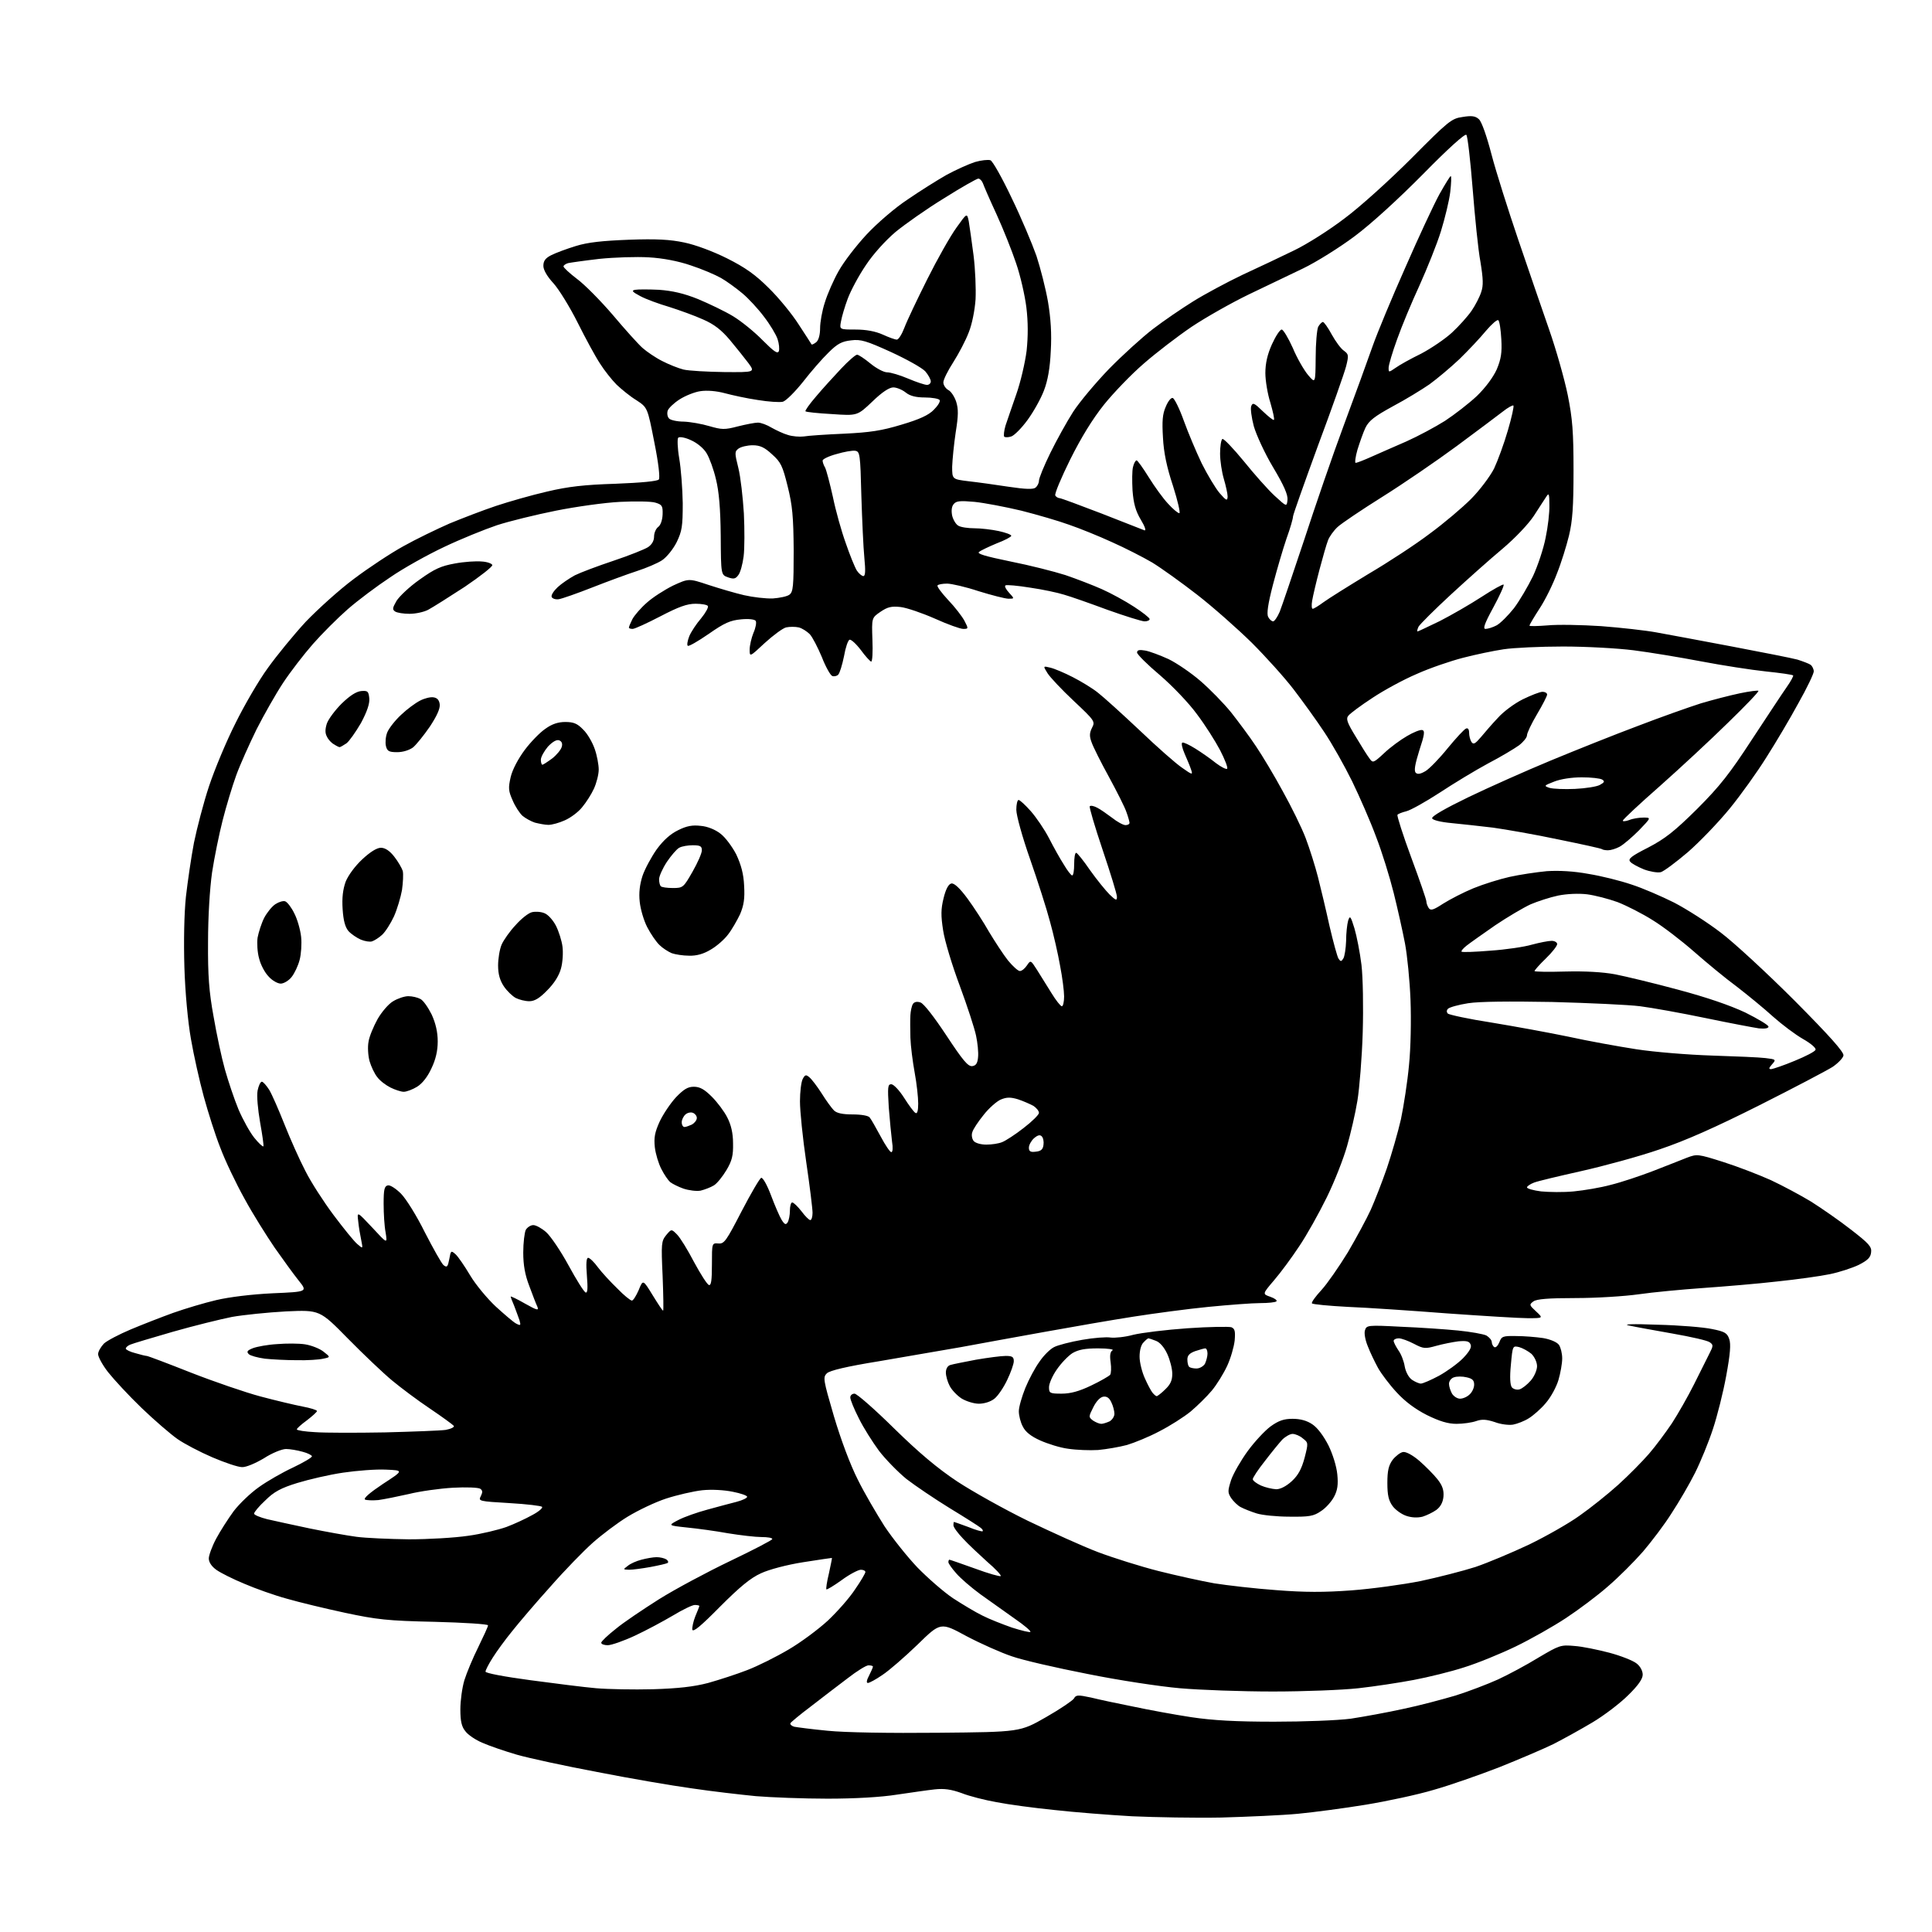 <?xml version="1.0" encoding="UTF-8" standalone="no"?>
<svg 
  version="1.1" 
  xmlns="http://www.w3.org/2000/svg" 
  xmlns:xlink="http://www.w3.org/1999/xlink" 
  xmlns:svg="http://www.w3.org/2000/svg"
  xmlns:rdf="http://www.w3.org/1999/02/22-rdf-syntax-ns#"
  xmlns:cc="http://creativecommons.org/ns#"
  xmlns:dc="http://purl.org/dc/elements/1.1/"
  viewBox="0 0 768 768"
  width="768"
  height="768"
>
<style>svg {background-color: white; }</style>"
<path stroke="none" fill="black" fill-rule="evenodd" d="M485.5,722.5C475.1,722.7 459.1,722.4 450.1,722.0C441.1,721.5 427.1,720.4 419.1,719.5C411.1,718.7 400.7,717.3 396.2,716.4C391.6,715.6 385.3,714.0 382.3,712.8C378.1,711.3 375.4,710.9 371.6,711.3C368.8,711.6 362.0,712.6 356.5,713.4C350.3,714.4 339.8,715.0 329.0,715.0C319.4,715.0 306.6,714.5 300.5,714.0C294.4,713.4 283.0,712.1 275.0,710.9C267.0,709.8 250.1,706.9 237.4,704.4C224.6,702.0 210.3,698.9 205.4,697.5C200.6,696.1 194.5,694.0 191.8,692.8C189.1,691.7 186.0,689.6 185.0,688.2C183.5,686.4 183.0,684.2 183.0,679.5C183.0,676.1 183.7,670.9 184.6,667.9C185.5,665.0 188.0,659.0 190.1,654.8C192.2,650.5 194.0,646.6 194.0,646.1C194.0,645.6 184.4,645.0 172.8,644.7C154.0,644.3 149.8,643.8 137.1,641.1C129.2,639.4 118.8,636.9 114.0,635.5C109.2,634.2 101.6,631.5 97.2,629.6C92.8,627.8 87.8,625.3 86.1,624.1C84.1,622.7 83.0,621.0 83.0,619.5C83.0,618.3 84.3,614.7 85.9,611.7C87.5,608.7 90.7,603.7 92.9,600.7C95.2,597.7 99.7,593.4 103.0,591.1C106.2,588.8 112.3,585.3 116.4,583.4C120.6,581.4 124.0,579.4 124.0,578.9C124.0,578.5 122.3,577.6 120.3,577.1C118.2,576.5 115.2,576.0 113.7,576.0C112.1,576.0 108.1,577.6 104.9,579.7C101.5,581.7 97.8,583.3 96.2,583.2C94.6,583.2 89.3,581.4 84.4,579.3C79.5,577.2 73.2,573.9 70.5,572.0C67.8,570.1 61.4,564.6 56.3,559.7C51.2,554.8 45.3,548.4 43.0,545.5C40.8,542.7 39.0,539.4 39.0,538.3C39.0,537.2 40.1,535.4 41.3,534.1C42.6,532.9 47.4,530.4 51.9,528.5C56.4,526.6 64.1,523.6 68.8,521.9C73.6,520.2 81.3,517.9 86.0,516.8C91.1,515.6 100.0,514.5 108.4,514.1C122.3,513.5 122.3,513.5 118.7,509.0C116.7,506.5 112.5,500.7 109.2,496.0C106.0,491.3 100.5,482.6 97.2,476.5C93.8,470.4 89.5,461.4 87.6,456.3C85.6,451.3 82.7,442.1 81.0,435.9C79.3,429.7 77.0,419.4 75.9,413.0C74.7,406.3 73.6,394.4 73.3,384.5C73.0,374.1 73.2,363.3 73.9,356.5C74.6,350.4 76.0,340.8 77.1,335.0C78.3,329.2 80.9,319.1 83.1,312.5C85.3,305.9 90.0,294.6 93.6,287.5C97.1,280.4 102.9,270.4 106.5,265.5C110.0,260.6 116.8,252.3 121.5,247.2C126.3,242.2 134.9,234.4 140.7,230.1C146.4,225.8 155.3,219.9 160.4,217.1C165.4,214.3 173.7,210.3 178.7,208.1C183.8,206.0 192.1,202.8 197.2,201.1C202.3,199.4 211.4,196.8 217.5,195.4C226.0,193.4 232.2,192.7 244.7,192.3C254.9,191.9 261.3,191.3 261.9,190.6C262.4,189.9 261.8,184.2 260.1,175.8C257.4,162.0 257.4,162.0 253.0,159.1C250.5,157.6 247.0,154.7 245.1,152.9C243.2,151.0 240.2,147.2 238.5,144.5C236.7,141.8 232.7,134.4 229.6,128.2C226.5,122.0 222.1,114.9 220.0,112.6C217.5,109.9 216.0,107.3 216.0,105.7C216.0,103.7 216.8,102.6 219.2,101.4C221.0,100.5 225.3,98.9 228.9,97.8C233.7,96.3 239.6,95.7 250.0,95.3C260.8,94.9 266.4,95.2 272.0,96.4C276.4,97.3 283.4,99.9 289.0,102.7C296.2,106.3 300.3,109.2 305.6,114.5C309.5,118.3 314.9,124.9 317.5,129.0C320.2,133.1 322.5,136.7 322.6,136.9C322.8,137.1 323.6,136.7 324.5,136.0C325.4,135.2 326.0,133.1 326.0,130.5C326.0,128.1 326.8,123.5 327.9,120.2C328.9,116.9 331.4,111.2 333.4,107.7C335.4,104.1 340.4,97.6 344.5,93.2C348.6,88.8 355.9,82.5 360.8,79.3C365.6,76.0 372.6,71.6 376.3,69.5C380.0,67.5 385.1,65.2 387.6,64.4C390.0,63.7 392.8,63.4 393.7,63.7C394.6,64.0 398.4,70.8 402.1,78.6C405.9,86.4 410.3,96.9 412.0,101.7C413.6,106.6 415.7,114.8 416.6,120.0C417.7,126.6 418.1,132.6 417.7,139.5C417.4,146.3 416.5,151.3 415.0,155.2C413.8,158.4 410.9,163.6 408.5,166.9C406.1,170.2 403.2,173.1 402.0,173.5C400.8,173.9 399.6,173.9 399.2,173.6C398.9,173.2 399.1,171.3 399.7,169.2C400.4,167.2 402.3,161.5 404.0,156.7C405.7,151.9 407.5,144.1 408.1,139.4C408.7,133.6 408.7,128.0 408.0,122.2C407.4,117.4 405.6,109.5 403.9,104.6C402.3,99.8 398.8,91.0 396.1,85.1C393.4,79.3 391.0,73.7 390.7,72.8C390.3,71.8 389.5,71.0 388.9,71.0C388.3,71.0 382.1,74.5 375.3,78.8C368.4,83.0 359.8,89.1 356.0,92.2C352.0,95.6 347.1,101.0 344.2,105.4C341.4,109.5 338.2,115.5 337.0,118.7C335.8,121.9 334.6,126.0 334.3,127.8C333.7,131.0 333.7,131.0 340.1,131.0C344.3,131.0 348.0,131.7 350.9,133.0C353.3,134.1 355.8,135.0 356.5,135.0C357.2,135.0 358.5,132.9 359.5,130.3C360.5,127.6 364.6,119.0 368.6,111.0C372.6,103.0 377.8,93.8 380.2,90.5C384.4,84.6 384.4,84.6 385.1,88.0C385.4,89.9 386.3,96.0 387.0,101.5C387.7,107.0 388.0,114.9 387.8,119.0C387.5,123.3 386.4,128.9 385.1,132.1C383.9,135.3 381.1,140.6 379.0,143.9C376.8,147.3 375.0,150.9 375.0,152.0C375.0,153.1 375.9,154.4 376.9,155.0C378.0,155.5 379.4,157.6 380.1,159.7C381.0,162.6 381.0,165.1 379.9,171.9C379.2,176.6 378.6,182.7 378.5,185.5C378.5,190.5 378.5,190.5 385.0,191.3C388.6,191.7 395.8,192.7 401.0,193.5C407.7,194.5 410.8,194.6 411.7,193.8C412.4,193.2 413.0,192.0 413.0,191.1C413.0,190.1 415.0,185.2 417.5,180.1C420.0,175.0 424.1,167.6 426.6,163.7C429.2,159.7 435.6,152.1 440.9,146.6C446.2,141.2 454.0,134.1 458.3,130.8C462.6,127.5 469.8,122.6 474.3,119.8C478.8,117.0 487.7,112.2 494.0,109.2C500.3,106.3 509.6,101.9 514.5,99.5C519.5,97.1 528.5,91.4 534.5,86.8C540.7,82.2 552.3,71.7 561.1,62.9C575.8,48.1 577.0,47.1 581.4,46.5C585.0,45.9 586.5,46.1 587.9,47.4C589.0,48.4 591.0,54.1 592.9,61.4C594.7,68.3 599.5,83.4 603.5,95.2C607.5,106.9 613.0,123.0 615.8,131.0C618.6,139.0 621.9,150.7 623.2,157.0C625.1,166.5 625.5,171.7 625.5,187.0C625.5,201.4 625.1,207.1 623.7,212.9C622.7,217.0 620.6,223.8 618.9,228.0C617.3,232.3 614.2,238.6 612.0,241.9C609.8,245.3 608.0,248.3 608.0,248.7C608.0,249.0 611.3,248.9 615.2,248.6C619.2,248.2 628.8,248.4 636.5,248.9C644.3,249.5 654.2,250.6 658.5,251.4C662.9,252.2 676.4,254.7 688.5,257.0C700.6,259.3 712.3,261.6 714.5,262.2C716.7,262.9 719.1,263.8 719.8,264.3C720.4,264.8 721.0,266.0 721.0,266.9C721.0,267.8 718.3,273.5 714.9,279.5C711.6,285.6 705.9,295.2 702.2,301.0C698.6,306.8 692.0,316.0 687.6,321.4C683.1,326.9 675.7,334.6 671.0,338.7C666.3,342.7 661.5,346.3 660.2,346.7C658.9,347.0 655.9,346.5 653.5,345.6C651.1,344.6 648.6,343.3 648.0,342.5C647.1,341.4 648.5,340.3 655.2,336.9C661.9,333.4 665.6,330.5 674.6,321.6C683.7,312.5 687.6,307.5 696.4,294.0C702.4,284.9 708.5,275.6 710.2,273.2C711.9,270.8 713.0,268.7 712.8,268.5C712.6,268.2 707.7,267.5 701.9,266.9C696.2,266.3 684.6,264.5 676.2,262.9C667.8,261.3 655.7,259.3 649.4,258.5C643.1,257.7 630.5,257.0 621.4,257.0C612.3,257.0 601.6,257.5 597.7,258.1C593.7,258.7 586.5,260.2 581.5,261.5C576.5,262.8 568.3,265.6 563.2,267.9C558.0,270.1 550.1,274.4 545.6,277.4C541.0,280.4 536.7,283.6 536.0,284.5C535.0,285.7 535.4,287.1 538.9,292.8C541.1,296.5 543.6,300.5 544.4,301.5C545.7,303.4 546.0,303.3 550.2,299.4C552.6,297.1 556.7,294.1 559.3,292.6C561.8,291.1 564.6,290.0 565.3,290.2C566.5,290.4 566.3,292.0 564.2,298.3C562.5,303.8 562.0,306.4 562.8,307.2C563.5,307.9 564.7,307.7 566.7,306.5C568.2,305.6 572.2,301.5 575.5,297.4C578.8,293.4 582.1,289.8 582.8,289.6C583.5,289.3 584.0,289.9 584.0,291.3C584.0,292.5 584.4,294.1 584.9,294.9C585.7,296.1 586.4,295.7 588.7,293.0C590.2,291.2 593.2,287.7 595.4,285.4C597.5,283.0 601.9,279.7 605.3,278.0C608.6,276.4 612.1,275.0 613.2,275.0C614.2,275.0 615.0,275.5 615.0,276.1C615.0,276.7 613.2,280.2 611.0,283.9C608.8,287.6 607.0,291.4 607.0,292.3C607.0,293.2 605.5,295.0 603.8,296.3C602.0,297.6 596.5,300.9 591.5,303.5C586.5,306.2 577.9,311.4 572.3,315.1C566.6,318.8 560.7,322.1 559.0,322.5C557.4,322.9 555.8,323.5 555.5,323.9C555.3,324.4 557.7,332.0 561.0,340.9C564.3,349.8 567.0,357.6 567.0,358.3C567.0,359.0 567.4,360.1 567.9,360.9C568.7,362.1 569.7,361.8 573.7,359.2C576.4,357.5 581.8,354.7 585.7,353.1C589.6,351.5 596.0,349.5 600.0,348.6C604.0,347.7 610.7,346.7 614.9,346.3C619.8,346.0 625.6,346.3 631.5,347.4C636.5,348.2 644.1,350.1 648.5,351.6C652.9,353.0 660.5,356.3 665.5,358.8C670.5,361.4 678.8,366.7 684.0,370.7C689.2,374.6 702.4,386.8 713.4,397.8C727.4,411.9 733.1,418.3 732.8,419.6C732.6,420.6 730.7,422.6 728.5,424.1C726.3,425.5 713.2,432.4 699.5,439.3C682.0,448.1 670.1,453.4 659.7,456.9C651.6,459.7 637.6,463.5 628.7,465.5C619.8,467.5 611.3,469.5 609.8,470.1C608.2,470.7 607.0,471.6 607.0,472.0C607.0,472.5 609.5,473.2 612.6,473.6C615.7,473.9 621.5,474.0 625.6,473.6C629.7,473.2 636.3,472.1 640.3,471.0C644.4,470.0 651.9,467.5 657.1,465.5C662.3,463.5 668.3,461.1 670.6,460.2C674.6,458.7 674.9,458.7 685.0,461.9C690.7,463.7 699.2,467.0 703.9,469.1C708.6,471.3 715.9,475.2 720.0,477.7C724.1,480.3 731.2,485.2 735.8,488.8C742.9,494.3 744.1,495.6 743.8,497.8C743.6,499.9 742.4,501.0 738.9,502.8C736.4,504.0 731.3,505.7 727.4,506.5C723.6,507.3 714.2,508.6 706.5,509.4C698.8,510.3 685.5,511.4 677.0,512.0C668.5,512.6 656.9,513.7 651.4,514.5C645.8,515.3 634.5,516.0 626.3,516.0C615.4,516.0 610.9,516.4 609.6,517.3C607.8,518.6 607.9,518.8 610.6,521.3C613.5,524.0 613.5,524.0 607.3,524.0C603.9,524.0 589.5,523.1 575.3,522.1C561.1,521.0 543.3,519.8 535.7,519.5C528.2,519.1 521.8,518.5 521.5,518.1C521.3,517.6 523.0,515.3 525.3,512.8C527.6,510.3 532.3,503.5 535.8,497.8C539.2,492.0 543.3,484.4 544.9,480.9C546.5,477.3 549.4,469.9 551.3,464.4C553.2,458.8 555.7,450.1 556.9,444.9C558.0,439.6 559.5,430.0 560.1,423.4C560.8,416.7 561.0,405.4 560.7,397.5C560.4,389.8 559.4,379.7 558.5,375.0C557.6,370.3 555.6,361.3 554.0,354.9C552.4,348.5 549.3,338.5 547.0,332.6C544.8,326.6 540.5,316.8 537.5,310.6C534.5,304.5 529.5,295.6 526.4,291.0C523.3,286.3 517.8,278.7 514.2,274.0C510.6,269.3 503.1,261.0 497.6,255.5C492.0,250.0 482.3,241.4 476.0,236.5C469.7,231.6 461.6,225.8 458.0,223.6C454.4,221.5 447.2,217.8 442.0,215.5C436.8,213.1 429.1,210.0 425.0,208.6C420.9,207.1 412.3,204.6 406.0,203.0C399.7,201.5 391.3,199.9 387.4,199.5C381.7,199.0 380.1,199.1 379.1,200.4C378.3,201.3 378.1,203.0 378.5,205.0C378.9,206.6 380.0,208.5 381.0,209.0C382.0,209.6 384.9,210.0 387.4,210.0C389.9,210.0 394.2,210.5 397.0,211.1C399.7,211.7 402.0,212.5 402.0,213.0C402.0,213.4 399.4,214.8 396.2,216.0C393.1,217.3 389.9,218.8 389.2,219.4C388.2,220.1 391.5,221.1 401.7,223.2C409.3,224.7 419.1,227.2 423.5,228.6C427.9,230.1 434.4,232.6 438.0,234.2C441.6,235.8 447.3,238.9 450.8,241.2C454.2,243.4 457.0,245.6 457.0,246.1C457.0,246.6 456.1,247.0 455.0,247.0C453.9,247.0 447.2,244.9 440.2,242.4C433.2,239.8 425.5,237.1 423.0,236.4C420.5,235.6 414.4,234.3 409.5,233.6C404.6,232.8 400.1,232.4 399.7,232.7C399.2,233.0 399.9,234.3 401.1,235.6C403.3,238.0 403.3,238.0 400.9,238.0C399.6,238.0 394.2,236.6 389.0,235.0C383.9,233.3 378.2,232.0 376.5,232.0C374.7,232.0 373.0,232.3 372.7,232.7C372.3,233.0 374.2,235.6 376.9,238.5C379.6,241.3 382.5,245.1 383.4,246.8C385.0,249.9 385.0,250.0 382.9,250.0C381.7,250.0 376.7,248.2 371.6,245.9C366.6,243.7 360.5,241.6 358.0,241.3C354.3,240.9 352.8,241.3 350.0,243.2C346.5,245.6 346.5,245.6 346.8,254.3C347.0,259.1 346.8,263.0 346.3,263.0C345.9,262.9 344.0,260.9 342.2,258.4C340.3,255.9 338.3,254.1 337.7,254.3C337.1,254.5 336.1,257.4 335.5,260.9C334.8,264.3 333.8,267.6 333.2,268.2C332.6,268.8 331.5,269.0 330.8,268.7C330.1,268.4 328.2,265.1 326.7,261.2C325.1,257.4 323.0,253.3 321.9,252.1C320.8,251.0 318.8,249.7 317.5,249.4C316.1,249.1 313.9,249.1 312.5,249.4C311.2,249.7 307.4,252.5 304.0,255.6C298.0,261.2 298.0,261.2 298.0,258.2C298.0,256.6 298.7,253.6 299.5,251.6C300.4,249.6 300.8,247.4 300.4,246.8C300.0,246.2 297.6,245.9 294.6,246.2C290.3,246.6 288.0,247.6 281.7,252.0C277.5,254.9 273.7,257.1 273.4,256.7C273.0,256.4 273.3,254.7 274.0,252.9C274.7,251.2 276.8,248.0 278.7,245.8C280.5,243.6 281.7,241.4 281.4,240.9C281.1,240.4 278.9,240.0 276.5,240.0C273.1,240.0 269.8,241.2 262.5,245.0C257.3,247.7 252.3,250.0 251.5,250.0C250.7,250.0 250.0,249.8 250.0,249.5C250.0,249.1 250.6,247.7 251.4,246.1C252.2,244.6 254.8,241.6 257.1,239.6C259.4,237.5 264.1,234.5 267.5,232.8C273.8,229.9 273.8,229.9 281.6,232.5C285.9,233.9 292.3,235.8 295.8,236.6C299.3,237.4 304.4,238.0 307.2,237.9C309.9,237.7 312.9,237.1 313.8,236.4C315.3,235.3 315.5,233.1 315.5,218.8C315.4,205.3 315.0,200.9 313.1,193.3C311.1,185.2 310.4,183.7 306.9,180.6C303.9,177.8 302.1,177.0 299.2,177.0C297.1,177.0 294.6,177.6 293.6,178.3C292.0,179.5 292.0,180.0 293.5,186.0C294.4,189.6 295.3,197.7 295.7,204.1C296.0,210.4 296.0,218.1 295.6,221.2C295.2,224.3 294.3,227.6 293.5,228.6C292.4,230.1 291.7,230.3 289.4,229.5C286.6,228.5 286.6,228.5 286.5,213.0C286.4,202.2 285.8,195.3 284.6,190.5C283.7,186.6 282.0,182.0 280.9,180.2C279.8,178.3 277.2,176.1 274.7,175.0C272.4,173.9 270.1,173.5 269.6,174.0C269.2,174.4 269.3,178.1 270.0,182.2C270.7,186.2 271.3,194.2 271.4,200.0C271.4,209.3 271.1,211.1 269.0,215.5C267.6,218.3 265.0,221.5 263.2,222.7C261.4,223.9 256.9,225.8 253.2,227.0C249.5,228.2 241.6,231.1 235.5,233.5C229.4,235.9 223.4,238.0 222.1,238.2C220.8,238.4 219.5,237.9 219.3,237.3C219.0,236.6 220.1,234.9 221.7,233.4C223.2,232.0 226.3,229.9 228.5,228.7C230.7,227.6 237.6,225.0 243.9,222.9C250.2,220.8 256.4,218.3 257.6,217.5C259.1,216.5 260.0,215.0 260.0,213.3C260.0,211.9 260.7,210.2 261.6,209.5C262.6,208.8 263.3,206.8 263.4,204.5C263.5,201.1 263.2,200.6 260.5,199.8C258.9,199.3 252.6,199.2 246.5,199.5C240.4,199.8 229.0,201.4 221.0,203.0C213.0,204.6 202.4,207.2 197.5,208.8C192.5,210.5 183.1,214.3 176.6,217.4C170.0,220.5 160.3,225.9 155.1,229.5C149.8,233.0 142.2,238.7 138.2,242.2C134.2,245.7 128.0,251.9 124.4,256.0C120.8,260.1 115.4,267.1 112.5,271.5C109.6,275.9 104.9,284.2 102.0,289.9C99.2,295.6 95.5,303.8 93.9,308.2C92.3,312.6 89.9,320.6 88.5,326.1C87.1,331.6 85.2,340.9 84.3,346.8C83.4,353.2 82.7,364.3 82.7,374.5C82.6,387.8 83.1,394.3 84.9,404.1C86.1,411.1 88.1,420.5 89.4,425.1C90.7,429.7 93.1,436.9 94.8,441.0C96.6,445.2 99.4,450.2 101.1,452.3C102.8,454.4 104.4,455.9 104.7,455.7C104.9,455.4 104.3,451.2 103.4,446.2C102.5,441.0 102.0,435.6 102.4,433.5C102.8,431.6 103.5,430.0 104.1,430.0C104.6,430.0 105.9,431.5 107.0,433.2C108.1,435.0 110.8,441.2 113.1,447.0C115.4,452.8 119.1,461.1 121.4,465.5C123.6,469.9 128.7,477.8 132.6,483.0C136.5,488.2 140.7,493.4 142.0,494.5C144.3,496.5 144.3,496.5 143.6,493.0C143.2,491.1 142.6,487.7 142.4,485.5C141.9,481.5 141.9,481.5 148.0,488.0C154.0,494.5 154.0,494.5 153.3,490.0C152.8,487.5 152.5,482.4 152.5,478.5C152.5,472.8 152.8,471.5 154.2,471.2C155.1,471.0 157.4,472.5 159.4,474.5C161.4,476.5 165.7,483.4 168.9,489.9C172.2,496.3 175.5,502.2 176.3,502.9C177.7,504.0 178.0,503.6 178.6,500.5C179.2,497.1 179.3,497.0 181.1,498.6C182.1,499.5 184.7,503.3 186.9,507.0C189.1,510.7 193.7,516.2 197.0,519.3C200.4,522.4 204.0,525.5 205.1,526.1C207.0,527.1 207.1,526.9 206.5,524.8C206.1,523.6 205.1,521.0 204.4,519.1C203.6,517.3 203.0,515.6 203.0,515.4C203.0,515.2 205.6,516.4 208.7,518.2C213.5,520.9 214.3,521.1 213.6,519.4C213.1,518.4 211.7,514.7 210.4,511.2C208.7,506.8 208.0,502.9 208.0,497.9C208.0,494.0 208.5,490.0 209.0,488.9C209.6,487.9 210.9,487.0 212.0,487.0C213.1,487.0 215.4,488.3 217.1,489.8C218.9,491.4 222.9,497.3 226.0,503.0C229.1,508.7 232.1,513.5 232.8,513.8C233.6,514.0 233.7,512.1 233.3,507.1C232.9,502.2 233.1,500.0 233.8,500.0C234.4,500.0 236.2,501.7 237.7,503.8C239.2,505.8 242.7,509.6 245.4,512.2C248.0,514.9 250.6,517.0 251.2,517.0C251.7,517.0 252.9,515.1 253.9,512.8C255.6,508.6 255.6,508.6 259.4,514.8C261.5,518.2 263.3,521.0 263.6,521.0C263.8,521.0 263.7,514.8 263.4,507.2C262.8,494.3 262.9,493.4 264.8,491.0C266.9,488.5 266.9,488.5 269.1,490.7C270.4,492.0 273.4,496.9 275.9,501.7C278.5,506.5 281.1,510.6 281.8,510.8C282.7,511.1 283.0,509.0 283.0,502.6C283.0,494.1 283.0,494.1 285.6,494.3C287.9,494.5 288.7,493.3 294.8,481.5C298.5,474.4 302.0,468.4 302.6,468.2C303.3,468.1 305.0,471.2 306.5,475.2C308.0,479.2 309.9,483.6 310.7,484.9C311.9,486.8 312.4,487.0 313.1,485.9C313.6,485.1 314.0,483.0 314.0,481.2C314.0,479.5 314.4,478.0 314.9,478.0C315.5,478.0 317.1,479.6 318.6,481.5C320.0,483.4 321.6,485.0 322.1,485.0C322.6,485.0 323.0,483.7 323.0,482.1C323.0,480.5 321.9,471.5 320.5,462.0C319.1,452.5 318.0,441.7 318.0,437.8C318.0,434.0 318.5,430.0 319.1,428.9C320.0,427.2 320.4,427.1 321.7,428.2C322.6,428.9 324.8,431.8 326.6,434.6C328.4,437.5 330.6,440.5 331.5,441.4C332.6,442.5 334.9,443.0 338.9,443.0C342.4,443.0 345.2,443.5 345.7,444.2C346.3,444.9 348.2,448.3 350.1,451.8C351.9,455.2 353.8,458.0 354.3,458.0C354.9,458.0 355.0,456.2 354.6,453.8C354.3,451.4 353.7,445.3 353.3,440.2C352.8,432.1 352.9,431.0 354.3,431.0C355.2,431.0 357.5,433.4 359.4,436.4C361.3,439.4 363.3,442.1 363.9,442.4C364.6,442.9 365.0,441.6 365.0,438.7C365.0,436.2 364.4,430.7 363.6,426.4C362.8,422.0 362.0,415.8 361.9,412.5C361.8,409.2 361.8,405.1 361.9,403.5C362.0,401.9 362.4,399.9 362.9,399.1C363.4,398.3 364.5,398.0 365.9,398.5C367.2,398.9 371.3,404.2 376.2,411.6C382.8,421.6 384.8,424.0 386.5,423.8C388.0,423.6 388.6,422.6 388.8,420.2C389.0,418.4 388.6,414.5 388.0,411.7C387.4,408.8 384.5,399.9 381.5,391.8C378.5,383.8 375.5,373.9 374.9,369.8C374.0,364.0 374.0,361.4 375.1,357.0C376.0,353.3 377.1,351.4 378.2,351.2C379.3,351.0 381.5,353.0 384.6,357.2C387.1,360.6 391.0,366.6 393.2,370.5C395.5,374.3 398.8,379.4 400.7,381.8C402.6,384.1 404.7,386.0 405.4,386.0C406.2,386.0 407.4,385.0 408.2,383.8C409.7,381.6 409.7,381.6 412.2,385.5C413.6,387.7 416.2,391.9 418.0,394.8C419.7,397.6 421.6,400.0 422.1,400.0C422.6,400.0 423.0,398.2 423.0,396.1C423.0,394.0 422.3,388.5 421.4,383.9C420.6,379.3 418.8,371.4 417.4,366.4C416.1,361.4 412.5,350.2 409.5,341.6C406.4,332.8 404.0,324.1 404.0,321.9C404.0,319.8 404.4,318.0 404.9,318.0C405.4,318.0 407.6,320.0 409.8,322.5C411.9,324.9 415.2,329.7 417.0,333.2C418.8,336.7 421.4,341.4 422.9,343.7C424.3,346.1 425.8,348.0 426.2,348.0C426.7,348.0 427.0,346.0 427.0,343.5C427.0,341.0 427.3,339.0 427.8,339.0C428.2,339.0 430.7,342.1 433.3,345.9C436.0,349.7 439.5,354.0 441.1,355.6C443.6,358.0 444.0,358.1 444.0,356.5C444.0,355.4 441.4,347.0 438.3,337.8C435.2,328.6 432.9,320.8 433.2,320.5C433.6,320.1 434.9,320.4 436.2,321.1C437.4,321.7 440.1,323.6 442.1,325.1C444.1,326.7 446.5,328.0 447.4,328.0C448.3,328.0 449.0,327.6 449.0,327.1C449.0,326.7 448.5,324.8 447.8,322.9C447.2,321.0 444.0,314.7 440.8,308.8C437.6,303.0 434.5,296.8 433.9,295.0C433.0,292.6 433.1,291.3 434.1,289.3C435.4,286.8 435.2,286.5 426.8,278.6C422.1,274.2 417.4,269.2 416.4,267.6C414.6,264.7 414.6,264.7 417.5,265.4C419.2,265.8 423.2,267.5 426.5,269.2C429.8,270.9 434.3,273.6 436.5,275.4C438.7,277.1 446.1,283.8 453.0,290.3C459.9,296.9 467.5,303.6 469.9,305.2C474.0,308.1 474.2,308.1 473.5,306.0C473.1,304.7 471.9,301.9 470.9,299.6C469.9,297.3 469.5,295.4 470.0,295.2C470.5,295.0 472.8,296.1 475.2,297.6C477.6,299.1 481.2,301.6 483.3,303.3C485.4,304.9 487.4,305.9 487.8,305.6C488.2,305.2 486.9,301.9 485.0,298.2C483.1,294.6 479.0,288.1 475.8,283.9C472.7,279.6 466.1,272.7 461.1,268.4C456.1,264.2 452.0,260.1 452.0,259.4C452.0,258.4 452.9,258.2 455.2,258.6C457.0,258.9 461.2,260.5 464.5,262.0C467.8,263.6 473.5,267.5 477.2,270.7C480.9,273.9 486.4,279.5 489.4,283.2C492.3,286.9 496.8,292.9 499.3,296.7C501.8,300.4 506.6,308.4 509.9,314.5C513.3,320.6 517.4,328.9 519.0,333.1C520.6,337.3 522.8,344.3 523.9,348.6C525.0,352.9 527.1,361.7 528.5,368.1C530.0,374.5 531.6,380.4 532.1,381.1C532.9,382.3 533.2,382.3 534.0,381.0C534.5,380.2 535.0,377.0 535.1,374.0C535.1,371.0 535.5,367.4 535.9,366.0C536.6,363.8 536.9,364.1 538.4,369.0C539.3,372.0 540.6,378.6 541.2,383.5C541.8,388.6 542.0,400.3 541.7,410.5C541.4,420.4 540.4,432.6 539.6,437.5C538.8,442.5 536.9,450.6 535.5,455.5C534.1,460.5 530.5,469.7 527.4,476.0C524.3,482.3 519.4,491.1 516.4,495.5C513.5,499.9 509.0,506.0 506.4,509.0C501.8,514.4 501.8,514.4 505.0,515.5C506.7,516.1 507.8,516.9 507.4,517.3C507.0,517.7 504.1,518.0 501.0,518.0C497.8,518.0 488.6,518.7 480.4,519.5C472.2,520.3 458.8,522.1 450.5,523.4C442.2,524.7 426.5,527.4 415.5,529.4C404.5,531.4 389.4,534.1 382.0,535.5C374.6,536.8 359.9,539.3 349.5,541.1C336.5,543.2 329.9,544.8 328.7,545.9C327.1,547.5 327.2,548.3 331.5,563.0C334.3,572.4 338.0,582.3 341.0,588.2C343.6,593.5 348.5,601.8 351.6,606.7C354.8,611.5 360.7,618.9 364.7,623.1C368.8,627.3 375.1,632.8 378.8,635.3C382.5,637.7 387.8,640.9 390.5,642.2C393.2,643.6 398.6,645.7 402.3,647.0C406.1,648.2 409.4,649.0 409.6,648.7C409.9,648.4 407.1,646.0 403.3,643.4C399.6,640.8 393.5,636.4 389.8,633.8C386.1,631.1 381.7,627.3 380.1,625.4C378.4,623.5 377.0,621.5 377.0,621.0C377.0,620.4 377.2,620.0 377.4,620.0C377.6,620.0 382.2,621.6 387.5,623.5C392.9,625.5 397.5,626.8 397.8,626.5C398.1,626.2 395.7,623.6 392.4,620.8C389.2,617.9 384.8,613.8 382.8,611.6C380.7,609.4 379.0,607.1 379.0,606.3C379.0,605.6 379.1,605.0 379.2,605.0C379.4,605.0 381.9,605.9 384.9,607.0C387.8,608.2 390.4,608.9 390.6,608.7C390.9,608.5 390.5,607.8 389.8,607.3C389.1,606.7 383.6,603.2 377.5,599.5C371.5,595.8 363.8,590.6 360.3,587.9C356.9,585.1 352.0,580.1 349.4,576.7C346.9,573.3 343.2,567.5 341.4,563.8C339.5,560.1 338.0,556.4 338.0,555.5C338.0,554.7 338.7,554.0 339.7,554.0C340.6,554.0 347.7,560.2 355.4,567.8C365.4,577.6 372.7,583.7 380.5,588.9C386.6,592.9 399.1,599.9 408.5,604.5C417.9,609.0 430.4,614.7 436.5,617.0C442.6,619.3 453.4,622.7 460.5,624.5C467.6,626.3 477.7,628.5 482.7,629.4C487.8,630.2 498.9,631.5 507.3,632.1C518.7,633.0 526.3,633.0 537.2,632.2C545.3,631.6 557.6,629.9 564.7,628.5C571.7,627.0 581.5,624.5 586.5,622.9C591.5,621.2 601.0,617.2 607.8,614.0C614.6,610.7 623.6,605.6 627.9,602.5C632.2,599.5 639.2,593.9 643.3,590.2C647.5,586.4 653.0,580.8 655.5,577.9C658.1,574.9 662.1,569.5 664.6,565.8C667.0,562.1 671.0,555.1 673.4,550.3C675.8,545.4 678.6,540.0 679.5,538.1C681.1,535.0 681.1,534.6 679.7,533.6C678.9,532.9 672.2,531.4 664.8,530.1C657.5,528.8 649.7,527.4 647.5,526.9C644.9,526.4 648.9,526.2 659.0,526.6C667.5,526.8 677.2,527.6 680.5,528.3C685.6,529.3 686.6,529.9 687.4,532.3C688.1,534.3 687.8,538.2 686.2,546.9C685.0,553.5 682.6,563.0 680.9,568.1C679.2,573.3 676.0,581.1 673.8,585.5C671.6,589.9 667.4,597.1 664.5,601.5C661.7,606.0 656.5,612.8 653.1,616.8C649.6,620.8 643.4,627.0 639.2,630.6C635.0,634.3 627.5,639.9 622.5,643.2C617.5,646.5 608.5,651.6 602.5,654.5C596.5,657.4 587.2,661.2 582.0,662.8C576.8,664.5 567.8,666.7 562.0,667.8C556.2,668.9 546.3,670.4 540.0,671.1C533.7,671.8 518.4,672.4 506.0,672.4C493.6,672.4 477.0,671.8 469.0,671.1C461.0,670.4 444.5,667.9 432.2,665.4C419.9,663.0 406.4,659.9 402.2,658.4C398.0,657.0 389.9,653.4 384.2,650.4C373.9,644.8 373.9,644.8 364.7,653.8C359.6,658.7 353.4,664.1 350.8,665.8C348.2,667.6 345.6,669.0 345.0,669.0C344.3,669.0 344.5,667.9 345.5,666.0C346.3,664.4 347.0,662.9 347.0,662.5C347.0,662.2 346.2,662.0 345.2,662.0C344.3,662.0 340.6,664.3 337.0,667.1C333.4,669.8 326.9,674.8 322.5,678.2C318.1,681.5 314.4,684.6 314.2,685.0C314.0,685.5 314.7,686.1 315.7,686.4C316.7,686.6 322.7,687.4 329.0,688.0C335.8,688.7 353.8,689.0 373.0,688.8C405.5,688.5 405.5,688.5 415.8,682.6C421.4,679.4 426.4,676.0 426.9,675.2C427.7,673.7 428.5,673.7 433.7,674.8C436.9,675.6 444.4,677.2 450.5,678.4C456.6,679.7 466.9,681.6 473.5,682.6C482.2,683.9 491.3,684.4 506.5,684.4C518.3,684.4 531.6,683.9 537.0,683.2C542.2,682.4 551.6,680.7 557.9,679.3C564.2,678.0 573.5,675.5 578.6,674.0C583.7,672.4 591.3,669.5 595.5,667.6C599.6,665.7 606.9,661.8 611.6,658.9C619.9,654.0 620.4,653.8 625.9,654.3C629.0,654.5 635.2,655.8 639.8,657.0C644.3,658.2 649.1,660.1 650.5,661.2C652.0,662.3 653.0,664.2 653.0,665.7C653.0,667.4 651.2,670.0 647.2,673.9C644.1,677.0 637.7,681.9 633.0,684.7C628.3,687.5 621.4,691.3 617.5,693.3C613.6,695.2 604.0,699.3 596.0,702.5C588.0,705.6 576.3,709.7 569.9,711.5C563.6,713.4 551.4,716.0 542.9,717.4C534.4,718.8 522.3,720.4 516.0,721.0C509.7,721.6 495.9,722.2 485.5,722.5zM259.5,671.5C269.5,671.2 275.8,670.5 281.5,669.0C285.8,667.8 292.9,665.5 297.0,663.9C301.2,662.3 308.6,658.6 313.5,655.7C318.3,652.9 325.3,647.7 329.1,644.2C332.8,640.7 337.7,635.2 339.9,631.8C342.2,628.5 344.0,625.4 344.0,624.9C344.0,624.4 343.2,624.0 342.2,624.0C341.2,624.0 337.7,625.8 334.6,628.1C331.4,630.4 328.7,632.0 328.5,631.8C328.3,631.6 328.7,628.7 329.5,625.5C330.2,622.2 330.8,619.4 330.7,619.3C330.6,619.3 325.5,620.0 319.3,621.0C312.9,622.0 305.7,623.9 302.5,625.4C298.3,627.3 294.1,630.8 286.2,638.7C278.7,646.3 275.5,649.0 275.2,647.8C275.1,646.9 275.6,644.5 276.4,642.5C277.3,640.4 278.0,638.6 278.0,638.4C278.0,638.2 277.2,638.0 276.2,638.0C275.2,638.0 271.3,639.9 267.5,642.2C263.6,644.5 256.9,648.1 252.4,650.2C247.9,652.3 243.0,654.0 241.6,654.0C240.2,654.0 239.0,653.6 239.0,653.0C239.0,652.5 241.6,650.0 244.8,647.5C247.9,644.9 255.7,639.7 262.0,635.7C268.4,631.7 281.1,624.9 290.3,620.5C299.5,616.1 307.0,612.2 307.0,611.8C307.0,611.3 305.1,611.0 302.7,611.0C300.3,611.0 294.3,610.3 289.4,609.5C284.5,608.6 277.1,607.6 273.0,607.2C265.5,606.4 265.5,606.4 269.7,604.2C272.0,603.0 277.1,601.2 281.2,600.1C285.2,599.0 290.4,597.6 292.8,597.0C295.1,596.4 297.0,595.5 297.0,595.0C297.0,594.5 294.4,593.6 291.3,593.0C287.9,592.3 282.9,592.0 279.1,592.4C275.6,592.8 269.1,594.3 264.8,595.7C260.5,597.1 253.6,600.4 249.5,602.9C245.4,605.4 239.2,610.1 235.6,613.3C232.0,616.5 224.4,624.3 218.8,630.7C213.1,637.0 206.3,645.0 203.6,648.4C200.9,651.7 197.4,656.5 195.9,658.9C194.3,661.4 193.0,663.9 193.0,664.5C193.0,665.1 200.4,666.5 210.8,667.9C220.5,669.2 232.3,670.7 237.0,671.1C241.7,671.5 251.8,671.7 259.5,671.5zM250.1,624.0C247.6,623.9 247.6,623.9 249.5,622.5C250.5,621.6 253.0,620.5 255.0,620.0C256.9,619.5 259.6,619.0 261.0,619.0C262.4,619.0 264.1,619.4 264.9,619.9C265.6,620.4 265.8,621.0 265.4,621.3C264.9,621.6 261.8,622.3 258.6,622.9C255.3,623.5 251.5,624.0 250.1,624.0zM162.5,611.9C170.3,611.9 180.7,611.3 186.1,610.5C191.3,609.8 198.2,608.1 201.3,607.0C204.5,605.8 209.0,603.7 211.5,602.3C214.0,601.0 215.8,599.5 215.5,599.0C215.2,598.6 209.4,597.9 202.5,597.5C190.4,596.8 190.1,596.7 191.1,594.8C191.9,593.2 191.9,592.5 190.9,591.8C190.1,591.3 185.3,591.1 180.0,591.4C174.8,591.7 166.9,592.8 162.5,593.9C158.1,594.9 152.6,596.0 150.4,596.3C148.1,596.5 145.7,596.4 145.1,596.1C144.4,595.6 147.1,593.3 152.2,589.9C160.5,584.5 160.5,584.5 153.4,584.2C149.5,584.0 141.8,584.6 136.4,585.4C130.9,586.2 122.8,588.1 118.2,589.5C111.7,591.5 108.9,593.0 105.5,596.4C103.0,598.7 101.0,601.1 101.0,601.7C101.0,602.2 103.4,603.2 106.2,603.9C109.1,604.6 116.7,606.2 123.2,607.6C129.6,608.9 137.9,610.4 141.7,610.9C145.4,611.4 154.8,611.8 162.5,611.9zM565.5,602.9C563.5,603.4 561.2,603.3 559.1,602.6C557.2,602.0 554.7,600.2 553.6,598.7C552.0,596.5 551.5,594.4 551.5,589.5C551.5,584.6 552.0,582.5 553.6,580.3C554.8,578.8 556.6,577.4 557.7,577.2C558.9,577.0 561.5,578.4 564.2,580.7C566.6,582.8 569.9,586.1 571.4,588.0C573.4,590.5 574.0,592.4 573.8,594.9C573.6,597.1 572.7,598.9 571.0,600.2C569.6,601.2 567.1,602.4 565.5,602.9zM512.6,602.9C507.6,602.9 501.7,602.3 499.5,601.6C497.3,600.9 494.5,599.8 493.2,599.1C492.0,598.5 490.3,596.8 489.4,595.5C488.0,593.3 488.0,592.7 489.4,588.3C490.3,585.7 493.3,580.5 496.0,576.8C498.7,573.1 502.8,568.7 505.1,567.0C508.3,564.7 510.4,564.0 513.8,564.0C516.9,564.0 519.5,564.7 521.7,566.2C523.8,567.6 526.2,570.9 528.1,574.6C529.8,578.1 531.3,582.9 531.6,586.1C532.0,590.1 531.7,592.4 530.3,595.0C529.3,596.9 527.0,599.5 525.1,600.7C522.2,602.7 520.5,603.0 512.6,602.9zM507.3,592.0C509.0,592.0 511.3,590.8 513.5,588.8C516.1,586.4 517.4,583.9 518.6,579.5C520.1,573.6 520.1,573.5 517.9,571.8C516.8,570.8 514.9,570.0 513.8,570.0C512.8,570.0 510.9,571.1 509.7,572.3C508.5,573.6 505.4,577.4 502.8,580.8C500.1,584.2 498.0,587.4 498.0,588.0C498.0,588.6 499.5,589.7 501.2,590.5C503.0,591.3 505.7,591.9 507.3,592.0zM436.5,576.4C433.2,576.6 427.9,576.4 424.6,575.9C421.4,575.5 416.4,573.9 413.5,572.6C409.9,571.0 407.6,569.2 406.6,567.1C405.7,565.5 405.0,562.7 405.0,561.0C405.0,559.3 406.2,555.2 407.6,551.7C409.0,548.3 411.5,543.6 413.2,541.3C414.8,538.9 417.4,536.3 419.0,535.5C420.5,534.7 425.6,533.4 430.2,532.6C434.7,531.8 439.9,531.4 441.5,531.7C443.2,531.9 447.3,531.5 450.5,530.6C453.8,529.8 463.5,528.6 472.1,528.0C480.7,527.4 488.5,527.3 489.5,527.6C490.9,528.2 491.1,529.2 490.8,532.9C490.5,535.5 489.2,540.0 487.8,543.0C486.4,546.0 483.7,550.4 481.7,552.8C479.7,555.2 475.9,558.9 473.3,561.1C470.6,563.3 465.1,566.8 461.0,568.9C456.9,571.1 451.0,573.5 448.0,574.4C445.0,575.2 439.8,576.1 436.5,576.4zM153.0,569.4C164.3,569.1 175.2,568.7 177.2,568.4C179.3,568.0 180.7,567.3 180.4,566.8C180.1,566.4 175.9,563.3 171.0,560.0C166.2,556.8 159.4,551.7 155.9,548.8C152.4,545.9 144.5,538.4 138.3,532.1C127.1,520.7 127.1,520.7 113.7,521.3C106.4,521.7 96.7,522.7 92.2,523.5C87.7,524.4 77.1,527.0 68.7,529.4C60.4,531.8 52.7,534.1 51.8,534.5C50.8,534.9 50.0,535.6 50.0,536.1C50.0,536.5 51.7,537.4 53.8,537.9C55.8,538.5 57.9,539.0 58.3,539.0C58.8,539.0 66.7,542.0 75.8,545.6C85.0,549.2 97.5,553.5 103.5,555.1C109.5,556.7 117.1,558.5 120.2,559.1C123.4,559.7 126.0,560.5 126.0,560.9C126.0,561.3 124.2,562.9 122.0,564.6C119.8,566.2 118.0,567.8 118.0,568.2C118.0,568.6 121.3,569.1 125.2,569.3C129.2,569.6 141.7,569.6 153.0,569.4zM601.5,566.3C599.9,566.6 596.5,566.2 594.2,565.3C590.8,564.2 589.1,564.1 586.8,564.9C585.1,565.5 581.6,566.0 579.0,566.0C575.6,566.0 572.3,565.0 567.2,562.5C562.5,560.1 558.5,557.1 555.2,553.5C552.4,550.5 549.1,546.1 547.8,543.8C546.5,541.4 544.6,537.5 543.7,535.1C542.7,532.7 542.2,529.9 542.6,528.8C543.2,526.8 543.7,526.7 556.9,527.4C564.4,527.7 574.6,528.4 579.6,528.9C584.6,529.4 589.7,530.3 590.9,530.9C592.0,531.6 593.0,532.7 593.0,533.5C593.0,534.2 593.5,535.2 594.0,535.5C594.6,535.8 595.4,535.0 596.0,533.6C596.9,531.2 597.4,531.0 602.7,531.1C605.9,531.1 610.7,531.5 613.4,531.9C616.3,532.4 618.9,533.5 619.7,534.6C620.4,535.6 621.0,538.0 621.0,540.0C621.0,542.0 620.3,545.9 619.5,548.6C618.7,551.3 616.5,555.4 614.5,557.7C612.6,560.0 609.5,562.7 607.7,563.8C606.0,564.9 603.1,566.0 601.5,566.3zM437.8,566.0C438.5,566.0 440.0,565.5 441.1,565.0C442.1,564.4 443.0,563.1 443.0,562.0C443.0,561.0 442.5,558.9 441.8,557.5C441.0,555.7 440.0,555.0 438.6,555.2C437.3,555.4 435.8,557.0 434.6,559.4C432.7,563.2 432.7,563.3 434.5,564.7C435.6,565.4 437.0,566.0 437.8,566.0zM389.1,558.0C387.1,558.0 384.0,557.0 382.2,555.9C380.4,554.7 378.3,552.5 377.5,550.9C376.7,549.4 376.0,547.0 376.0,545.6C376.0,544.1 376.7,542.9 377.8,542.6C378.7,542.3 383.3,541.4 388.0,540.5C392.7,539.7 398.0,539.0 399.8,539.0C402.4,539.0 403.0,539.4 403.0,541.1C403.0,542.2 401.8,545.6 400.4,548.5C399.0,551.5 396.7,554.9 395.3,556.0C393.8,557.2 391.3,558.0 389.1,558.0zM580.4,556.0C581.5,556.0 583.2,555.3 584.2,554.3C585.2,553.4 586.0,551.7 586.0,550.4C586.0,548.7 585.3,548.0 583.0,547.5C581.4,547.1 579.1,547.1 578.0,547.5C576.9,547.8 576.0,549.0 576.0,550.1C576.0,551.2 576.6,552.9 577.2,554.0C577.9,555.1 579.3,556.0 580.4,556.0zM459.8,555.0C460.1,555.0 461.7,553.8 463.2,552.3C465.3,550.3 466.0,548.7 466.0,546.1C466.0,544.1 465.1,540.6 464.0,538.2C462.8,535.6 461.1,533.6 459.5,533.0C458.0,532.4 456.7,532.0 456.5,532.0C456.3,532.0 455.4,532.7 454.6,533.6C453.6,534.5 453.0,536.8 453.0,539.3C453.0,541.6 454.0,545.5 455.1,547.9C456.2,550.4 457.6,553.0 458.2,553.7C458.8,554.4 459.5,555.0 459.8,555.0zM422.0,554.0C425.5,554.0 428.9,553.1 433.7,550.8C437.5,549.0 440.9,547.0 441.3,546.5C441.7,546.0 441.8,543.7 441.5,541.6C441.1,538.9 441.3,537.4 442.2,536.8C443.0,536.4 440.5,536.0 436.5,536.0C431.3,536.0 428.7,536.5 426.3,537.9C424.6,539.0 421.8,541.9 420.1,544.4C418.4,546.8 417.0,550.0 417.0,551.4C417.0,553.8 417.3,554.0 422.0,554.0zM604.0,552.3C605.1,552.0 607.1,550.4 608.5,548.8C609.9,547.2 611.0,544.6 611.0,543.1C611.0,541.5 610.0,539.4 608.8,538.2C607.5,537.1 605.3,535.9 603.9,535.5C601.3,534.9 601.3,534.9 600.6,542.5C600.1,547.5 600.3,550.6 601.0,551.5C601.6,552.2 603.0,552.6 604.0,552.3zM564.8,550.0C565.6,550.0 568.8,548.6 572.0,546.9C575.1,545.2 579.4,542.1 581.5,540.0C584.0,537.4 585.1,535.6 584.6,534.5C584.1,533.2 583.1,532.9 579.7,533.2C577.4,533.5 573.4,534.3 570.9,535.0C566.6,536.2 565.9,536.2 562.1,534.2C559.8,533.0 557.1,532.0 556.0,532.0C554.9,532.0 554.0,532.5 554.0,533.0C554.0,533.6 554.9,535.3 555.9,536.8C557.0,538.3 558.1,541.2 558.4,543.2C558.8,545.4 560.0,547.6 561.3,548.5C562.5,549.3 564.1,550.0 564.8,550.0zM475.6,544.0C476.9,544.0 478.4,543.1 479.0,542.1C479.5,541.0 480.0,539.2 480.0,538.1C480.0,536.9 479.6,536.0 479.1,536.0C478.7,536.0 476.9,536.5 475.1,537.1C472.9,537.9 472.0,538.8 472.0,540.4C472.0,541.7 472.3,543.0 472.7,543.3C473.0,543.7 474.4,544.0 475.6,544.0zM118.0,540.7C113.9,540.7 108.1,540.4 105.3,540.1C102.4,539.7 99.5,538.9 98.9,538.3C97.9,537.3 98.3,536.8 100.6,535.9C102.2,535.3 106.5,534.5 110.2,534.3C113.8,534.0 118.8,534.0 121.3,534.4C123.8,534.8 127.1,536.1 128.6,537.3C131.4,539.5 131.4,539.5 128.5,540.1C126.8,540.5 122.1,540.8 118.0,540.7zM278.5,473.3C276.9,473.6 273.8,473.2 271.7,472.5C269.7,471.8 267.3,470.6 266.4,469.9C265.6,469.2 264.0,466.9 262.9,464.7C261.8,462.6 260.6,458.7 260.3,456.0C259.9,452.2 260.3,450.1 262.2,445.9C263.6,442.9 266.5,438.6 268.7,436.2C271.8,433.0 273.4,432.0 275.8,432.0C278.2,432.0 280.0,433.0 283.0,436.0C285.1,438.1 287.9,441.8 289.1,444.2C290.6,447.1 291.4,450.4 291.4,454.5C291.5,459.3 291.0,461.4 288.8,465.1C287.3,467.6 285.1,470.4 283.8,471.2C282.5,472.0 280.1,472.9 278.5,473.3zM411.8,457.8C413.8,457.6 414.6,456.9 414.8,455.1C415.0,453.8 414.7,452.3 414.1,451.7C413.4,451.0 412.5,451.2 411.0,452.5C409.9,453.5 409.0,455.2 409.0,456.2C409.0,457.7 409.6,458.1 411.8,457.8zM392.1,455.0C394.2,455.0 397.0,454.6 398.4,454.0C399.7,453.5 403.6,451.0 406.9,448.4C410.3,445.8 413.0,443.1 413.0,442.4C413.0,441.6 412.0,440.4 410.8,439.6C409.5,438.9 406.8,437.7 404.7,437.0C401.7,436.1 400.2,436.1 397.8,437.1C396.2,437.8 393.1,440.5 391.0,443.2C388.9,445.8 386.8,448.9 386.5,450.1C386.1,451.2 386.4,452.7 387.0,453.5C387.7,454.4 389.9,455.0 392.1,455.0zM272.1,448.0C272.7,448.0 274.0,447.5 275.1,447.0C276.1,446.4 277.0,445.3 277.0,444.4C277.0,443.6 276.3,442.7 275.5,442.4C274.7,442.0 273.3,442.3 272.5,443.0C271.7,443.7 271.0,445.1 271.0,446.1C271.0,447.2 271.5,448.0 272.1,448.0zM160.5,434.0C159.4,434.0 157.0,433.2 155.2,432.3C153.4,431.4 151.0,429.6 150.0,428.2C148.9,426.9 147.5,423.9 146.9,421.8C146.3,419.6 146.1,416.1 146.5,414.1C146.8,412.0 148.5,408.0 150.1,405.1C151.7,402.3 154.5,399.0 156.3,398.0C158.1,396.9 160.8,396.0 162.3,396.0C163.9,396.0 166.0,396.5 167.1,397.1C168.3,397.7 170.2,400.5 171.6,403.3C173.2,406.8 174.0,410.3 174.0,414.0C174.0,417.7 173.2,421.2 171.5,424.7C170.0,428.0 167.9,430.7 165.8,432.0C164.0,433.1 161.6,434.0 160.5,434.0zM704.1,425.0C704.9,424.9 709.1,423.5 713.4,421.7C717.8,419.9 721.5,418.0 721.7,417.3C722.0,416.6 719.7,414.7 716.7,413.0C713.7,411.3 708.4,407.3 704.9,404.2C701.4,401.0 694.8,395.6 690.4,392.2C685.9,388.9 678.3,382.6 673.4,378.3C668.5,374.0 661.1,368.3 657.0,365.8C652.9,363.2 646.6,360.0 643.0,358.6C639.4,357.3 634.0,355.9 630.9,355.5C627.5,355.1 622.9,355.3 619.4,356.0C616.1,356.7 611.2,358.3 608.4,359.5C605.6,360.8 599.3,364.5 594.4,367.8C589.5,371.2 584.4,374.8 583.0,375.9C581.6,377.0 580.7,378.1 581.0,378.3C581.3,378.6 586.5,378.4 592.5,377.9C598.5,377.5 606.0,376.4 609.0,375.5C612.0,374.7 615.5,374.0 616.8,374.0C618.0,374.0 619.0,374.6 619.0,375.3C619.0,376.0 617.0,378.6 614.5,381.0C612.0,383.4 610.0,385.7 610.0,386.0C610.0,386.3 615.5,386.4 622.2,386.2C630.2,386.0 637.1,386.4 642.0,387.3C646.1,388.1 657.4,390.8 667.0,393.4C678.6,396.5 687.6,399.6 693.8,402.5C698.8,405.0 703.0,407.5 703.0,408.1C703.0,408.8 701.6,409.0 699.2,408.8C697.2,408.5 687.6,406.7 678.0,404.7C668.4,402.7 656.7,400.6 652.0,400.0C647.3,399.4 631.6,398.7 617.0,398.3C599.8,398.0 588.1,398.1 583.6,398.8C579.8,399.4 576.2,400.4 575.6,401.0C575.0,401.6 575.0,402.3 575.5,402.9C576.1,403.4 583.9,405.1 593.0,406.5C602.1,408.0 615.8,410.5 623.5,412.1C631.2,413.8 643.4,416.0 650.5,417.1C657.6,418.2 671.1,419.3 680.5,419.6C689.9,419.9 699.5,420.3 701.8,420.6C706.0,421.1 706.1,421.2 704.4,423.1C703.1,424.6 703.0,425.0 704.1,425.0zM210.4,398.0C208.8,398.0 206.4,397.4 205.0,396.7C203.7,396.0 201.5,393.9 200.3,392.1C198.7,389.7 198.0,387.2 198.0,383.8C198.0,381.1 198.6,377.4 199.4,375.5C200.2,373.7 202.7,370.1 205.0,367.7C207.2,365.2 210.1,362.9 211.5,362.6C212.8,362.3 215.0,362.4 216.4,363.0C217.8,363.5 219.8,365.7 221.0,368.0C222.1,370.2 223.3,373.9 223.6,376.3C223.9,378.6 223.7,382.5 223.0,385.0C222.2,387.9 220.3,390.9 217.5,393.7C214.5,396.8 212.5,398.0 210.4,398.0zM111.6,391.0C110.4,391.0 108.2,389.8 106.8,388.2C105.3,386.7 103.6,383.5 103.0,381.0C102.3,378.6 102.1,374.8 102.4,372.7C102.8,370.6 103.9,367.1 105.0,364.9C106.1,362.8 108.1,360.3 109.5,359.4C110.9,358.5 112.6,358.0 113.4,358.3C114.3,358.7 115.9,360.8 117.0,363.1C118.2,365.4 119.4,369.6 119.7,372.4C120.0,375.2 119.7,379.4 119.1,381.6C118.5,383.9 117.1,386.9 115.9,388.4C114.8,389.8 112.8,391.0 111.6,391.0zM273.9,379.9C271.5,379.9 268.4,379.4 267.0,378.9C265.6,378.3 263.4,376.9 262.2,375.7C260.9,374.5 258.7,371.3 257.3,368.6C255.9,365.9 254.6,361.4 254.3,358.5C253.9,355.0 254.3,351.6 255.4,348.2C256.3,345.5 258.9,340.7 261.0,337.7C263.7,334.0 266.5,331.5 269.6,330.0C273.0,328.3 275.3,327.9 278.6,328.3C281.2,328.5 284.4,329.8 286.4,331.4C288.3,332.8 291.1,336.6 292.7,339.7C294.6,343.8 295.6,347.4 295.8,352.1C296.1,357.2 295.7,359.8 294.2,363.4C293.0,365.9 290.9,369.6 289.4,371.5C287.9,373.5 284.8,376.2 282.5,377.5C279.7,379.2 276.9,380.0 273.9,379.9zM147.9,374.2C147.1,374.5 145.1,374.2 143.4,373.5C141.8,372.8 139.6,371.3 138.5,370.1C137.2,368.5 136.5,366.0 136.2,361.4C135.9,356.9 136.3,353.6 137.4,350.5C138.4,348.0 141.1,344.3 144.0,341.6C147.1,338.7 149.8,337.0 151.4,337.0C153.1,337.0 154.9,338.2 156.7,340.5C158.2,342.4 159.7,345.0 160.1,346.2C160.4,347.5 160.2,350.9 159.8,353.8C159.3,356.6 157.9,361.4 156.6,364.3C155.3,367.1 153.2,370.4 151.9,371.6C150.6,372.8 148.8,373.9 147.9,374.2zM267.5,353.0C271.5,353.0 271.7,352.8 275.3,346.5C277.3,343.0 279.0,339.2 279.0,338.0C279.0,336.4 278.4,336.0 275.4,336.0C273.5,336.0 271.0,336.4 270.0,337.0C269.0,337.5 266.8,340.1 265.1,342.6C263.4,345.2 262.0,348.3 262.0,349.5C262.0,350.7 262.3,352.0 262.7,352.3C263.0,352.7 265.2,353.0 267.5,353.0zM639.2,338.0C638.2,338.0 637.1,337.8 636.9,337.6C636.7,337.3 628.8,335.6 619.5,333.7C610.1,331.7 598.5,329.7 593.5,329.0C588.5,328.4 581.2,327.6 577.1,327.2C572.7,326.8 569.5,326.0 569.3,325.3C569.0,324.5 574.6,321.3 583.7,316.9C591.8,313.0 606.6,306.4 616.5,302.3C626.4,298.2 641.9,292.0 651.0,288.6C660.1,285.1 671.4,281.1 676.1,279.6C680.8,278.2 687.8,276.4 691.6,275.6C695.4,274.8 698.7,274.4 699.0,274.6C699.3,274.9 693.8,280.6 686.9,287.3C680.1,294.0 667.8,305.4 659.8,312.5C651.7,319.6 645.1,325.8 645.1,326.2C645.0,326.6 646.2,326.5 647.6,326.0C649.0,325.4 651.5,325.0 653.3,325.0C656.4,325.0 656.4,325.0 651.5,330.1C648.7,332.9 645.3,335.8 643.8,336.6C642.3,337.4 640.3,338.0 639.2,338.0zM218.0,327.9C216.6,327.9 214.2,327.4 212.6,327.0C211.1,326.5 208.9,325.3 207.7,324.3C206.6,323.3 204.8,320.6 203.8,318.2C202.1,314.4 202.0,313.3 203.0,308.9C203.7,305.9 206.0,301.6 208.6,298.1C211.0,294.9 214.7,291.1 216.8,289.7C219.4,287.8 221.9,287.0 224.7,287.0C228.0,287.0 229.5,287.6 231.8,290.0C233.5,291.6 235.5,295.1 236.4,297.7C237.3,300.2 238.0,304.0 238.0,305.9C238.0,307.9 237.1,311.3 236.1,313.5C235.1,315.7 233.0,319.0 231.4,320.9C229.9,322.8 226.8,325.1 224.5,326.1C222.3,327.1 219.4,327.9 218.0,327.9zM626.1,313.6C630.3,313.4 634.8,312.7 636.0,312.0C637.8,311.0 638.0,310.6 636.9,309.9C636.1,309.4 632.5,309.0 628.8,309.0C624.7,309.0 620.3,309.7 617.8,310.7C613.7,312.3 613.6,312.4 616.0,313.2C617.4,313.6 621.9,313.8 626.1,313.6zM215.6,304.0C215.9,304.0 217.6,302.9 219.5,301.5C221.3,300.1 223.0,298.0 223.3,296.9C223.7,295.6 223.3,294.7 222.3,294.3C221.3,293.9 219.7,294.8 217.8,296.8C216.3,298.6 215.0,300.9 215.0,302.0C215.0,303.1 215.3,304.0 215.6,304.0zM157.9,299.0C154.6,299.0 153.9,298.6 153.4,296.5C153.1,295.1 153.3,292.6 154.0,291.0C154.7,289.4 157.1,286.3 159.5,284.1C161.8,281.9 165.2,279.4 167.0,278.5C168.7,277.6 171.1,277.0 172.3,277.2C173.8,277.4 174.6,278.3 174.8,280.0C175.0,281.7 173.6,284.7 170.9,288.8C168.5,292.3 165.5,296.0 164.2,297.1C162.7,298.2 160.2,299.0 157.9,299.0zM135.0,297.0C134.7,297.0 133.7,296.5 132.8,295.9C131.8,295.4 130.5,294.0 130.0,292.9C129.2,291.5 129.2,290.0 129.9,287.7C130.5,285.9 133.2,282.3 135.8,279.7C139.1,276.5 141.6,274.9 143.6,274.7C146.2,274.5 146.5,274.8 146.8,277.6C147.0,279.7 145.9,282.9 143.5,287.4C141.4,291.0 138.8,294.7 137.7,295.5C136.5,296.3 135.3,297.0 135.0,297.0zM563.5,251.0C563.8,251.0 567.7,249.1 572.3,246.9C576.8,244.6 584.3,240.3 588.9,237.3C593.5,234.3 597.5,232.1 597.7,232.4C598.0,232.7 596.2,236.7 593.6,241.5C590.1,247.9 589.4,250.0 590.5,250.0C591.4,250.0 593.4,249.4 594.9,248.6C596.4,247.8 599.5,244.7 601.8,241.8C604.0,238.9 607.4,233.1 609.4,229.0C611.3,224.9 613.6,218.0 614.4,213.8C615.3,209.6 616.0,203.7 615.9,200.8C615.9,196.3 615.7,195.8 614.7,197.4C614.0,198.4 611.8,201.9 609.7,205.1C607.5,208.4 602.3,213.9 597.2,218.2C592.4,222.2 583.2,230.4 576.7,236.4C570.2,242.4 564.5,248.1 563.9,249.1C563.4,250.2 563.2,251.0 563.5,251.0zM506.1,247.0C506.6,247.0 507.8,245.3 508.7,243.2C509.5,241.2 513.8,228.5 518.3,215.0C522.7,201.5 529.8,180.8 534.2,169.0C538.6,157.2 543.7,143.1 545.6,137.7C547.5,132.3 553.4,118.1 558.7,106.2C563.9,94.3 570.0,81.2 572.2,77.2C574.4,73.3 576.4,70.0 576.7,70.0C577.0,70.0 576.9,72.8 576.5,76.3C576.1,79.7 574.4,86.7 572.8,91.9C571.2,97.1 567.3,106.7 564.3,113.4C561.2,120.1 557.2,129.7 555.4,134.8C553.5,140.0 552.0,145.1 552.0,146.2C552.0,148.1 552.0,148.1 554.8,146.2C556.3,145.1 560.8,142.6 564.9,140.6C568.9,138.5 574.5,134.7 577.2,132.2C580.0,129.6 583.5,125.7 585.0,123.5C586.5,121.3 588.2,118.0 588.8,116.1C589.7,113.5 589.6,110.9 588.5,104.1C587.6,99.4 586.3,86.3 585.4,75.0C584.5,63.7 583.4,54.1 582.9,53.6C582.4,53.0 575.7,59.0 565.8,69.1C555.9,79.1 545.2,88.9 538.5,93.9C532.5,98.4 523.2,104.2 518.0,106.7C512.8,109.2 503.0,113.9 496.3,117.1C489.5,120.4 479.4,126.1 473.7,129.9C468.1,133.7 459.5,140.3 454.7,144.5C449.8,148.7 442.7,156.1 438.9,160.8C434.2,166.7 429.8,173.9 425.4,182.7C421.8,190.0 419.1,196.4 419.5,197.0C419.8,197.5 420.6,198.0 421.1,198.0C421.7,198.0 429.2,200.8 437.8,204.1C446.4,207.5 454.1,210.5 454.9,210.8C455.7,211.1 455.2,209.4 453.5,206.6C451.4,203.1 450.6,200.1 450.2,195.0C450.0,191.2 450.0,187.0 450.4,185.6C450.7,184.2 451.4,183.0 451.8,183.0C452.2,183.0 454.4,186.1 456.7,189.8C459.0,193.5 462.4,198.2 464.3,200.2C466.2,202.3 468.2,204.0 468.8,204.0C469.3,204.0 468.2,199.2 466.3,193.2C463.8,185.7 462.6,179.9 462.3,174.0C461.9,167.5 462.1,164.6 463.4,161.7C464.3,159.5 465.5,158.0 466.2,158.2C466.9,158.5 468.9,162.5 470.6,167.3C472.3,172.0 475.5,179.6 477.7,184.2C480.0,188.8 483.2,194.1 484.8,196.0C487.5,199.1 487.9,199.2 488.0,197.4C488.0,196.3 487.3,193.1 486.5,190.4C485.7,187.7 485.0,183.2 485.0,180.3C485.0,177.5 485.4,174.9 485.9,174.5C486.4,174.2 490.2,178.2 494.4,183.3C498.5,188.4 504.0,194.6 506.7,197.1C511.5,201.5 511.5,201.5 511.8,198.7C512.0,196.7 510.4,193.0 506.1,185.8C502.8,180.3 499.4,172.9 498.4,169.4C497.5,166.0 497.0,162.3 497.4,161.4C498.0,159.9 498.6,160.2 502.0,163.5C504.2,165.6 506.2,167.2 506.4,166.9C506.7,166.6 506.0,163.6 505.0,160.1C503.9,156.7 503.0,151.3 503.0,148.3C503.0,144.5 503.8,140.9 505.6,136.9C507.1,133.6 508.8,131.0 509.5,131.0C510.1,131.0 512.1,134.3 513.9,138.3C515.6,142.4 518.4,147.2 520.0,149.1C522.9,152.5 522.9,152.5 523.0,142.2C523.0,136.5 523.5,131.0 524.0,129.9C524.6,128.9 525.4,128.0 525.9,128.0C526.3,128.0 527.9,130.2 529.4,133.0C530.9,135.7 533.0,138.6 534.2,139.4C536.1,140.8 536.2,141.2 535.1,145.6C534.4,148.3 529.4,162.5 523.9,177.2C518.5,192.0 514.0,204.6 514.0,205.3C514.0,206.1 512.9,210.0 511.4,214.1C510.0,218.2 507.6,226.4 506.0,232.5C504.0,240.2 503.5,244.0 504.1,245.2C504.6,246.2 505.5,247.0 506.1,247.0zM162.8,244.0C160.4,244.0 157.9,243.6 157.1,243.1C155.9,242.3 156.0,241.7 157.6,238.9C158.7,237.1 162.8,233.2 166.8,230.4C172.8,226.1 175.3,225.0 180.8,224.0C184.5,223.3 189.3,223.0 191.4,223.2C193.6,223.3 195.5,224.0 195.7,224.6C195.9,225.2 190.9,229.1 184.7,233.3C178.4,237.4 171.9,241.5 170.2,242.4C168.5,243.3 165.2,244.0 162.8,244.0zM521.8,242.0C522.3,242.0 524.2,240.8 526.1,239.4C528.0,238.0 536.0,233.0 543.9,228.2C551.9,223.5 562.9,216.3 568.4,212.1C574.0,208.0 581.3,201.8 584.7,198.4C588.2,194.9 592.3,189.4 593.9,186.3C595.4,183.1 597.9,176.3 599.4,171.1C600.9,166.0 601.9,161.5 601.6,161.2C601.3,161.0 599.4,162.0 597.4,163.6C595.3,165.2 587.1,171.4 579.1,177.3C571.1,183.2 557.8,192.3 549.5,197.5C541.2,202.7 533.2,208.1 531.7,209.5C530.1,211.0 528.4,213.4 527.9,214.8C527.3,216.3 525.8,221.6 524.5,226.5C523.2,231.4 521.9,237.0 521.6,238.8C521.3,240.5 521.4,242.0 521.8,242.0zM343.2,229.0C344.0,229.0 344.1,226.9 343.6,221.8C343.2,217.8 342.7,206.6 342.4,197.0C342.0,180.5 341.8,179.5 340.0,179.2C338.9,179.0 335.5,179.6 332.5,180.5C329.5,181.3 327.0,182.5 327.0,183.1C327.0,183.7 327.4,184.9 328.0,185.9C328.5,186.9 329.9,192.2 331.1,197.6C332.2,203.0 334.5,211.2 336.2,215.9C337.8,220.6 339.8,225.5 340.6,226.8C341.4,228.0 342.6,229.0 343.2,229.0zM538.9,184.0C539.4,184.0 542.2,182.9 545.1,181.6C548.1,180.3 554.3,177.5 559.0,175.5C563.7,173.4 570.6,169.7 574.4,167.3C578.2,164.8 583.9,160.4 587.1,157.4C590.6,154.0 593.6,149.9 595.0,146.8C596.7,142.7 597.1,140.2 596.8,134.9C596.6,131.2 596.1,127.7 595.6,127.3C595.2,126.9 593.0,128.8 590.7,131.5C588.5,134.2 583.7,139.3 580.1,142.8C576.5,146.2 571.1,150.7 568.2,152.8C565.3,154.8 558.8,158.8 553.7,161.5C546.4,165.5 544.2,167.2 542.8,170.0C541.9,171.9 540.5,175.9 539.6,178.8C538.8,181.6 538.5,184.0 538.9,184.0zM319.5,173.5C321.1,173.2 328.4,172.7 335.5,172.4C345.9,171.9 350.5,171.2 358.4,168.8C365.5,166.7 369.2,165.0 371.2,162.9C372.8,161.3 373.9,159.6 373.5,159.0C373.2,158.5 370.5,158.0 367.7,158.0C364.1,158.0 361.7,157.4 360.0,156.0C358.6,154.9 356.4,154.0 355.1,154.0C353.5,154.0 350.6,155.9 346.8,159.6C340.8,165.3 340.8,165.3 330.7,164.6C325.2,164.3 320.4,163.8 320.2,163.5C319.9,163.3 321.8,160.6 324.4,157.6C326.9,154.6 331.4,149.7 334.3,146.6C337.2,143.5 340.1,141.0 340.7,141.0C341.3,141.0 343.7,142.6 346.0,144.5C348.3,146.4 351.3,148.0 352.6,148.0C354.0,148.0 357.7,149.1 361.0,150.5C364.3,151.9 367.6,153.0 368.5,153.0C369.3,153.0 370.0,152.4 370.0,151.6C370.0,150.8 369.0,149.0 367.8,147.6C366.5,146.2 360.4,142.8 354.1,139.9C344.4,135.5 342.2,134.8 338.3,135.3C334.7,135.7 332.9,136.6 329.4,140.1C326.9,142.5 322.3,147.8 319.2,151.8C316.0,155.8 312.5,159.3 311.2,159.7C309.9,160.0 305.4,159.7 301.2,159.0C297.0,158.4 291.1,157.1 288.1,156.3C284.8,155.4 281.0,155.1 278.4,155.5C276.2,155.8 272.4,157.3 270.1,158.8C267.9,160.2 265.7,162.3 265.4,163.3C265.1,164.4 265.3,165.7 266.0,166.4C266.6,167.0 269.2,167.6 271.8,167.6C274.4,167.7 279.0,168.5 282.0,169.4C286.9,170.8 288.0,170.9 293.3,169.5C296.5,168.7 300.1,168.0 301.3,168.0C302.5,168.0 304.9,168.9 306.7,170.0C308.5,171.0 311.4,172.4 313.2,172.9C315.0,173.5 317.9,173.7 319.5,173.5zM287.9,147.9C300.2,148.0 300.2,148.0 297.4,144.2C295.9,142.2 292.6,138.1 290.1,135.1C286.8,131.2 283.9,128.9 279.5,127.0C276.2,125.5 270.1,123.3 266.0,122.0C261.9,120.8 256.7,118.9 254.5,117.7C251.3,116.0 250.9,115.5 252.5,115.2C253.6,115.0 257.8,115.0 262.0,115.2C267.3,115.6 271.8,116.6 277.5,118.9C281.8,120.7 288.1,123.7 291.4,125.7C294.7,127.7 300.0,132.0 303.2,135.3C307.6,139.7 309.1,140.8 309.6,139.6C309.9,138.8 309.7,136.6 309.1,134.8C308.5,133.0 306.1,129.0 303.7,125.9C301.4,122.8 297.5,118.6 295.1,116.6C292.7,114.6 288.9,111.8 286.6,110.5C284.3,109.2 278.9,106.9 274.6,105.5C269.7,103.8 263.4,102.6 257.9,102.3C253.0,102.0 244.2,102.3 238.3,102.9C232.3,103.6 226.7,104.4 225.8,104.6C224.8,104.9 224.0,105.5 224.0,105.9C224.0,106.4 226.4,108.6 229.4,110.9C232.4,113.1 238.8,119.6 243.6,125.2C248.4,130.9 253.7,136.8 255.4,138.3C257.1,139.8 260.6,142.2 263.2,143.5C265.9,144.9 269.7,146.4 271.7,146.9C273.8,147.4 281.1,147.8 287.9,147.9z" />

</svg>